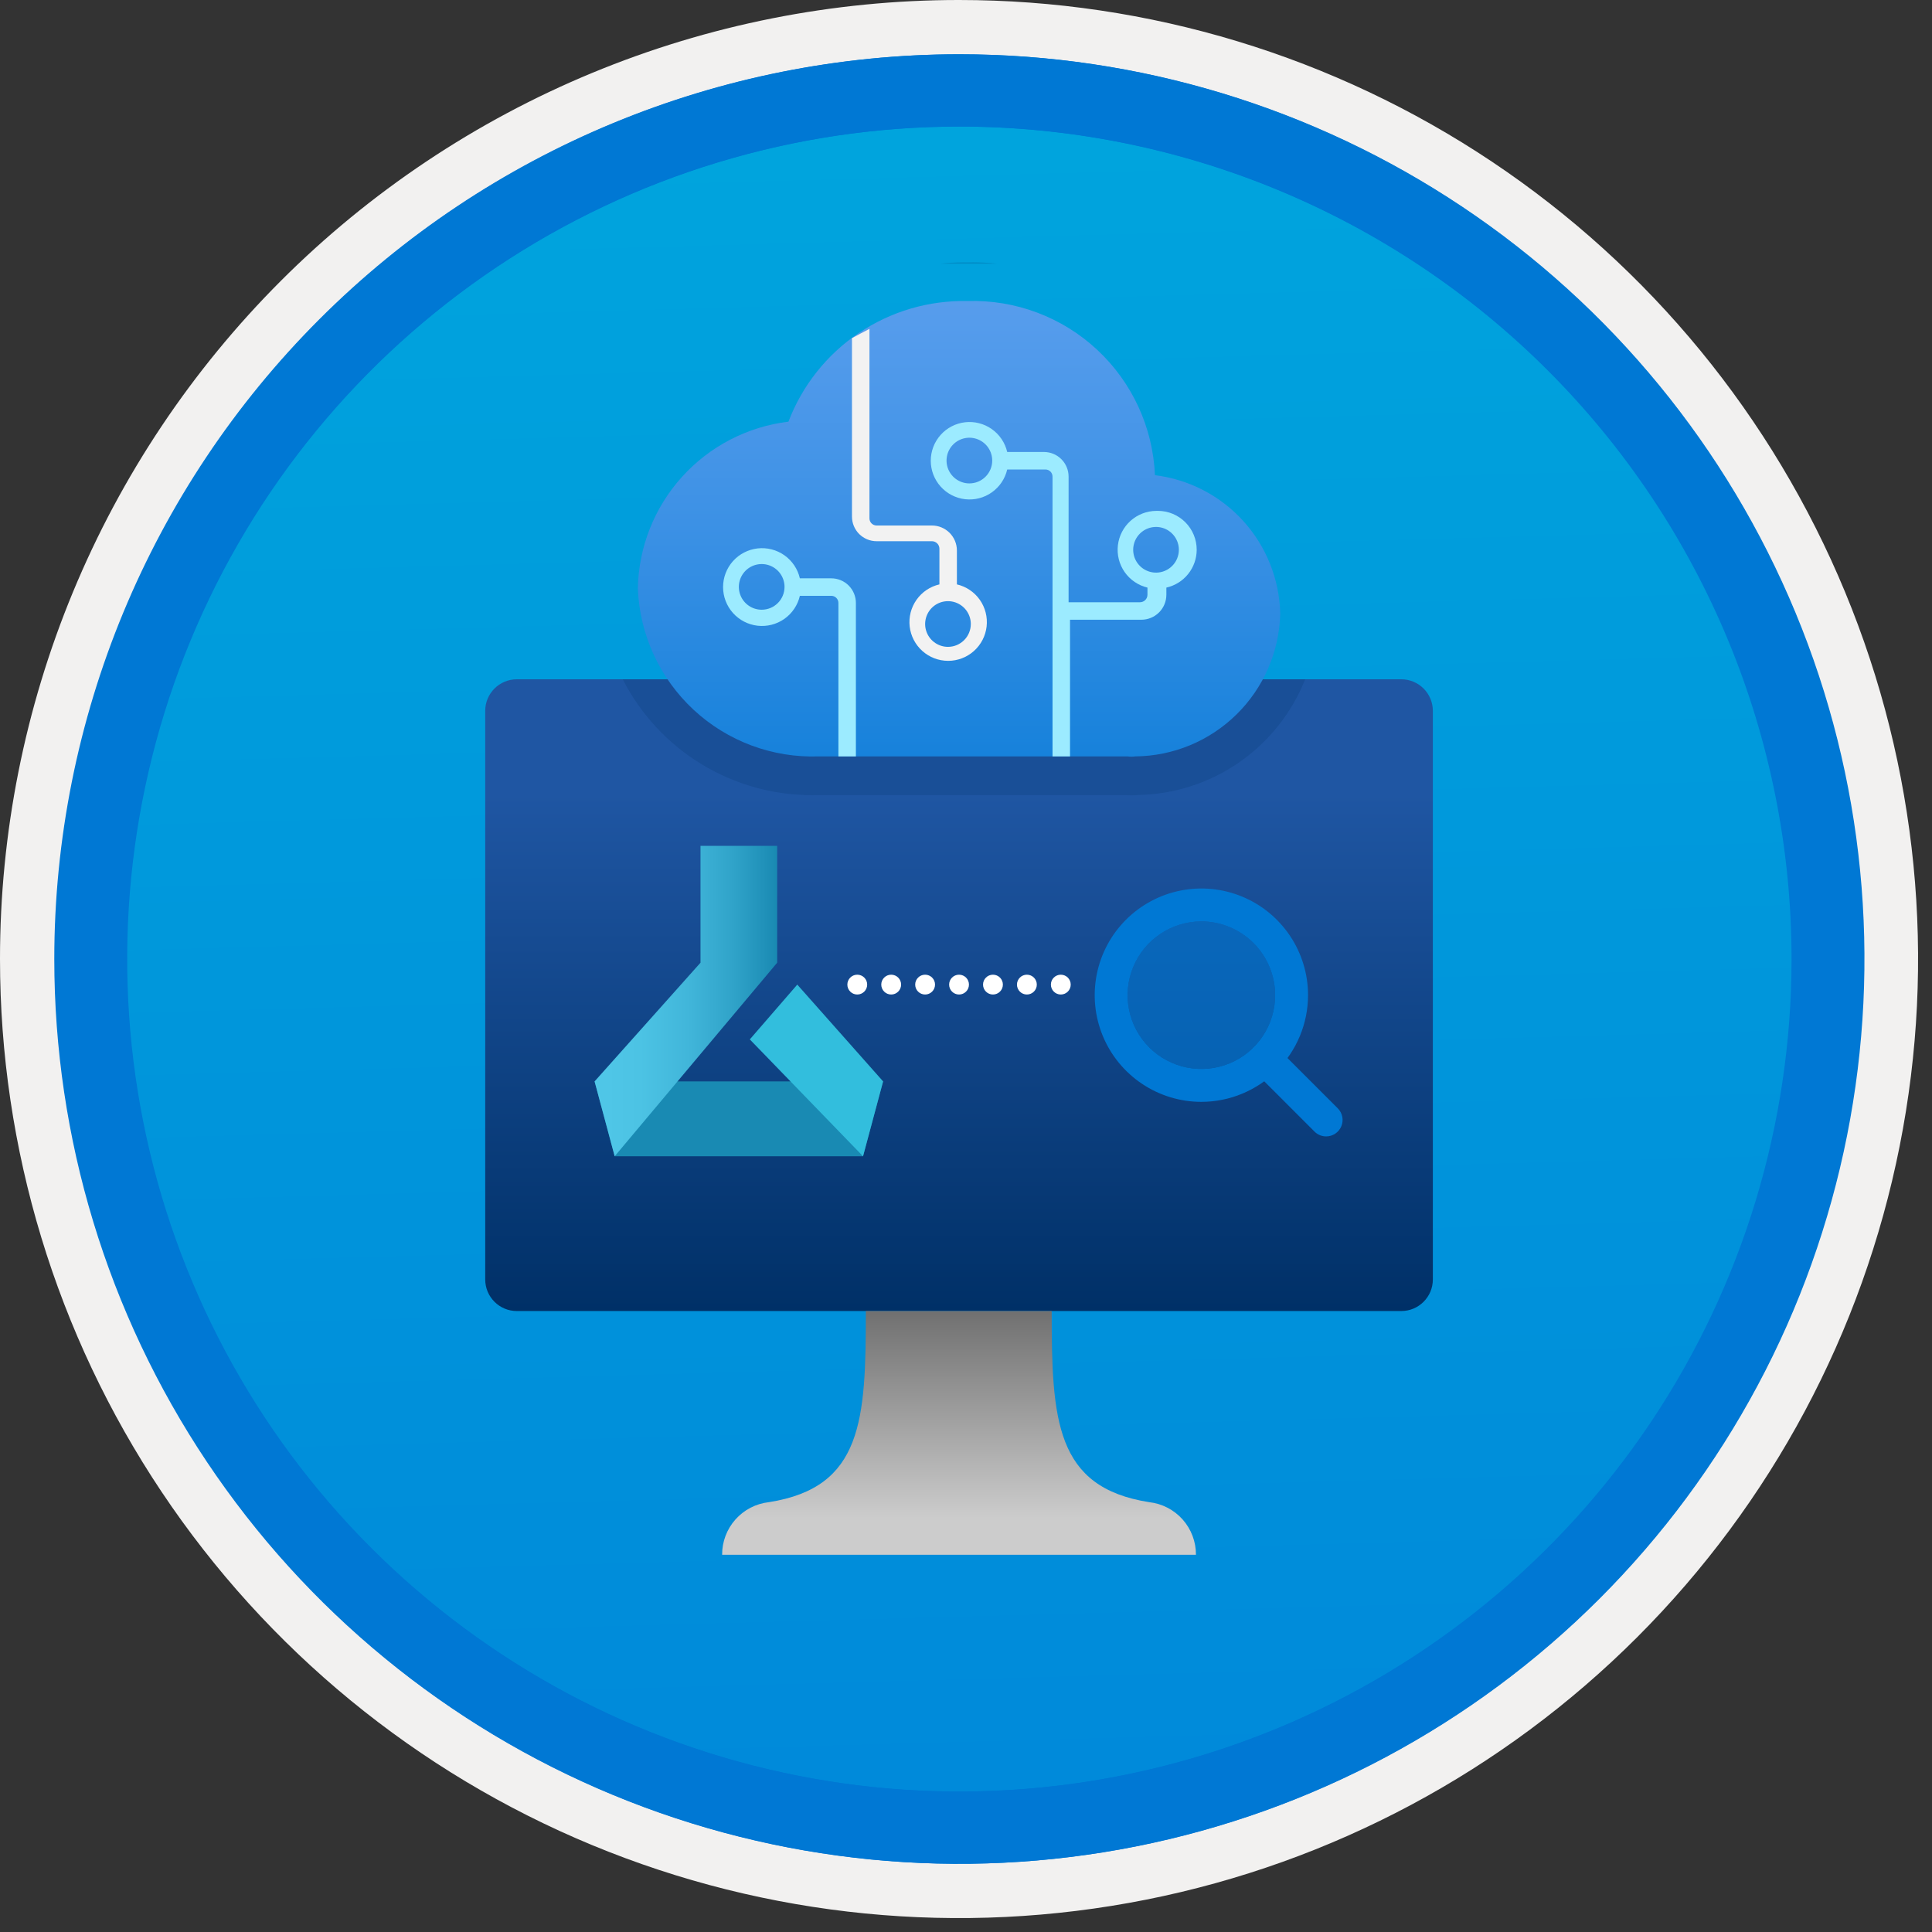 <svg width="100" height="100" viewBox="0 0 100 100" fill="none" xmlns="http://www.w3.org/2000/svg">
<rect x="0" y="0" width="100" height="100" fill="#333333" stroke="none"/>
<g clip-path="url(#clip0_1429_392)">
<path d="M49.64 96.45C40.382 96.45 31.332 93.705 23.634 88.561C15.936 83.418 9.936 76.107 6.393 67.553C2.85 59 1.923 49.588 3.73 40.508C5.536 31.428 9.994 23.087 16.54 16.54C23.087 9.994 31.428 5.536 40.508 3.729C49.588 1.923 59 2.85 67.553 6.393C76.107 9.936 83.418 15.936 88.561 23.634C93.705 31.332 96.45 40.382 96.45 49.64C96.451 55.787 95.24 61.874 92.888 67.554C90.535 73.233 87.088 78.394 82.741 82.741C78.394 87.087 73.234 90.535 67.554 92.888C61.875 95.24 55.787 96.45 49.64 96.45V96.45Z" fill="url(#paint0_linear_1429_392)"/>
<path fill-rule="evenodd" clip-rule="evenodd" d="M95.54 49.64C95.54 58.718 92.848 67.593 87.805 75.141C82.761 82.689 75.592 88.572 67.205 92.046C58.818 95.52 49.589 96.429 40.685 94.658C31.782 92.887 23.603 88.515 17.184 82.096C10.765 75.677 6.393 67.498 4.622 58.595C2.851 49.691 3.76 40.462 7.234 32.075C10.708 23.688 16.591 16.519 24.139 11.476C31.688 6.432 40.562 3.74 49.64 3.74C55.668 3.74 61.636 4.927 67.205 7.234C72.774 9.541 77.834 12.921 82.096 17.184C86.359 21.446 89.739 26.506 92.046 32.075C94.353 37.644 95.54 43.612 95.54 49.64V49.64ZM49.64 3.62732e-07C59.458 3.62732e-07 69.055 2.911 77.219 8.366C85.382 13.82 91.744 21.573 95.501 30.644C99.258 39.714 100.242 49.695 98.326 59.324C96.411 68.954 91.683 77.799 84.741 84.741C77.799 91.683 68.954 96.411 59.324 98.326C49.695 100.242 39.714 99.258 30.644 95.501C21.573 91.744 13.82 85.382 8.366 77.219C2.911 69.055 3.62732e-07 59.458 3.62732e-07 49.64C-0.001 43.121 1.283 36.666 3.777 30.643C6.271 24.62 9.928 19.147 14.537 14.537C19.147 9.928 24.62 6.271 30.643 3.777C36.666 1.283 43.121 -0.001 49.64 3.62732e-07V3.62732e-07Z" fill="#F2F1F0"/>
<path fill-rule="evenodd" clip-rule="evenodd" d="M92.73 49.64C92.73 58.163 90.202 66.493 85.468 73.58C80.733 80.666 74.003 86.189 66.129 89.45C58.256 92.711 49.592 93.565 41.233 91.902C32.874 90.24 25.197 86.136 19.17 80.109C13.144 74.083 9.04 66.405 7.378 58.047C5.715 49.688 6.568 41.024 9.83 33.15C13.091 25.277 18.614 18.547 25.7 13.812C32.786 9.077 41.117 6.55 49.64 6.55C55.298 6.55 60.902 7.664 66.13 9.829C71.358 11.995 76.108 15.169 80.11 19.17C84.111 23.171 87.285 27.922 89.45 33.15C91.616 38.378 92.73 43.981 92.73 49.64V49.64ZM49.64 2.81C58.902 2.81 67.956 5.557 75.657 10.702C83.358 15.848 89.36 23.162 92.905 31.719C96.449 40.276 97.377 49.692 95.57 58.776C93.763 67.86 89.303 76.205 82.753 82.754C76.204 89.303 67.86 93.763 58.776 95.57C49.691 97.377 40.276 96.45 31.718 92.905C23.161 89.361 15.848 83.359 10.702 75.657C5.556 67.956 2.81 58.902 2.81 49.64C2.811 37.22 7.745 25.31 16.527 16.528C25.309 7.745 37.22 2.811 49.64 2.81V2.81Z" fill="#0078D4"/>
<path fill-rule="evenodd" clip-rule="evenodd" d="M92.764 49.64C92.764 58.163 90.237 66.493 85.502 73.58C80.767 80.666 74.037 86.189 66.164 89.45C58.29 92.711 49.626 93.565 41.267 91.902C32.909 90.24 25.231 86.136 19.204 80.109C13.178 74.083 9.074 66.405 7.412 58.047C5.749 49.688 6.602 41.024 9.864 33.15C13.125 25.277 18.648 18.547 25.734 13.812C32.82 9.077 41.151 6.55 49.674 6.55C55.333 6.55 60.936 7.664 66.164 9.829C71.392 11.995 76.142 15.169 80.144 19.17C84.145 23.171 87.319 27.922 89.484 33.15C91.65 38.378 92.764 43.981 92.764 49.64V49.64ZM49.674 2.81C58.936 2.81 67.99 5.557 75.691 10.702C83.392 15.848 89.395 23.162 92.939 31.719C96.484 40.276 97.411 49.692 95.604 58.776C93.797 67.86 89.337 76.205 82.788 82.754C76.238 89.303 67.894 93.763 58.81 95.57C49.726 97.377 40.31 96.45 31.753 92.905C23.196 89.361 15.882 83.359 10.736 75.657C5.59 67.956 2.844 58.902 2.844 49.64C2.845 37.22 7.779 25.31 16.561 16.528C25.343 7.745 37.254 2.811 49.674 2.81V2.81Z" fill="#0078D4"/>
<path d="M72.529 35.16H26.75C25.847 35.16 25.115 35.892 25.115 36.795V66.224C25.115 67.127 25.847 67.859 26.75 67.859H72.529C73.432 67.859 74.164 67.127 74.164 66.224V36.795C74.164 35.892 73.432 35.16 72.529 35.16Z" fill="url(#paint1_linear_1429_392)"/>
<path d="M59.477 77.751C54.626 76.988 54.435 73.5 54.435 67.859H44.816C44.816 73.5 44.653 76.988 39.803 77.751C39.133 77.825 38.515 78.144 38.067 78.647C37.619 79.151 37.373 79.802 37.377 80.476H61.902C61.906 79.802 61.66 79.151 61.212 78.647C60.765 78.144 60.146 77.825 59.477 77.751V77.751Z" fill="url(#paint2_linear_1429_392)"/>
<path d="M44.67 59.848H31.816L30.776 55.972H45.709L44.67 59.848Z" fill="#198AB3"/>
<path d="M36.258 43.78V49.829L30.776 55.972L31.816 59.848L40.227 49.829V43.78H36.258Z" fill="url(#paint3_linear_1429_392)"/>
<path d="M44.67 59.848L38.81 53.799L41.267 50.963L45.709 55.972L44.67 59.848Z" fill="#32BEDD"/>
<g opacity="0.2">
<path d="M51.599 13.649C51.192 13.603 50.783 13.579 50.373 13.577C50.27 13.577 50.165 13.579 50.062 13.582L49.87 13.579C49.471 13.582 49.072 13.605 48.675 13.649H51.599Z" fill="#003067"/>
<path d="M32.233 35.16C33.157 36.969 34.564 38.487 36.297 39.545C38.031 40.604 40.023 41.162 42.054 41.157C42.186 41.157 42.318 41.155 42.38 41.151H58.248C58.352 41.161 58.457 41.166 58.561 41.166C58.672 41.166 58.783 41.16 58.893 41.149C60.767 41.117 62.589 40.531 64.13 39.465C65.671 38.399 66.863 36.901 67.555 35.16H32.233Z" fill="#003067"/>
</g>
<path d="M44.372 51.476C44.655 51.476 44.885 51.246 44.885 50.963C44.885 50.679 44.655 50.45 44.372 50.45C44.088 50.45 43.859 50.679 43.859 50.963C43.859 51.246 44.088 51.476 44.372 51.476Z" fill="white"/>
<path d="M46.128 51.476C46.411 51.476 46.641 51.246 46.641 50.963C46.641 50.679 46.411 50.45 46.128 50.45C45.844 50.45 45.614 50.679 45.614 50.963C45.614 51.246 45.844 51.476 46.128 51.476Z" fill="white"/>
<path d="M47.884 51.476C48.167 51.476 48.397 51.246 48.397 50.963C48.397 50.679 48.167 50.45 47.884 50.45C47.6 50.45 47.37 50.679 47.37 50.963C47.37 51.246 47.6 51.476 47.884 51.476Z" fill="white"/>
<path d="M49.64 51.476C49.923 51.476 50.153 51.246 50.153 50.963C50.153 50.679 49.923 50.45 49.64 50.45C49.356 50.45 49.127 50.679 49.127 50.963C49.127 51.246 49.356 51.476 49.64 51.476Z" fill="white"/>
<path d="M51.395 51.476C51.679 51.476 51.909 51.246 51.909 50.963C51.909 50.679 51.679 50.45 51.395 50.45C51.112 50.45 50.882 50.679 50.882 50.963C50.882 51.246 51.112 51.476 51.395 51.476Z" fill="white"/>
<path d="M53.151 51.476C53.435 51.476 53.665 51.246 53.665 50.963C53.665 50.679 53.435 50.45 53.151 50.45C52.868 50.45 52.638 50.679 52.638 50.963C52.638 51.246 52.868 51.476 53.151 51.476Z" fill="white"/>
<path d="M54.907 51.476C55.191 51.476 55.42 51.246 55.42 50.963C55.42 50.679 55.191 50.45 54.907 50.45C54.624 50.45 54.394 50.679 54.394 50.963C54.394 51.246 54.624 51.476 54.907 51.476Z" fill="white"/>
<path d="M66.264 31.763C66.224 29.989 65.547 28.288 64.356 26.972C63.166 25.656 61.542 24.813 59.78 24.596C59.675 22.12 58.597 19.785 56.782 18.098C54.967 16.41 52.56 15.506 50.083 15.582C48.082 15.538 46.117 16.115 44.456 17.233C42.796 18.351 41.523 19.955 40.81 21.825C38.69 22.083 36.733 23.097 35.301 24.682C33.869 26.267 33.057 28.316 33.015 30.451C33.106 32.846 34.144 35.106 35.899 36.737C37.655 38.368 39.986 39.236 42.38 39.151H58.358C58.493 39.17 58.63 39.17 58.764 39.151C60.729 39.133 62.609 38.352 64.008 36.973C65.407 35.595 66.216 33.726 66.264 31.763Z" fill="url(#paint4_linear_1429_392)"/>
<path d="M43.027 29.934H41.401C41.29 29.452 41.005 29.028 40.602 28.742C40.198 28.457 39.703 28.33 39.212 28.386C38.72 28.442 38.267 28.677 37.937 29.046C37.608 29.415 37.426 29.892 37.426 30.387C37.426 30.881 37.608 31.358 37.937 31.727C38.267 32.096 38.72 32.331 39.212 32.387C39.703 32.443 40.198 32.316 40.602 32.031C41.005 31.745 41.29 31.321 41.401 30.839H43.027C43.125 30.839 43.219 30.878 43.288 30.947C43.357 31.017 43.396 31.11 43.396 31.209V39.151H44.301V31.209C44.301 31.041 44.268 30.875 44.204 30.721C44.14 30.566 44.046 30.426 43.928 30.307C43.81 30.189 43.669 30.095 43.515 30.031C43.36 29.967 43.194 29.934 43.027 29.934V29.934ZM39.425 31.559C39.191 31.559 38.962 31.49 38.768 31.36C38.574 31.23 38.422 31.046 38.333 30.83C38.243 30.614 38.22 30.376 38.265 30.147C38.311 29.917 38.424 29.707 38.589 29.541C38.754 29.376 38.965 29.263 39.194 29.218C39.424 29.172 39.661 29.196 39.877 29.285C40.093 29.375 40.278 29.526 40.408 29.721C40.538 29.915 40.607 30.143 40.607 30.377C40.607 30.691 40.483 30.992 40.261 31.213C40.039 31.435 39.738 31.559 39.425 31.559L39.425 31.559Z" fill="#9CEBFF"/>
<path d="M49.529 30.34V28.493C49.529 28.15 49.392 27.821 49.15 27.579C48.908 27.337 48.579 27.2 48.236 27.2H45.373C45.275 27.2 45.181 27.161 45.111 27.092C45.042 27.023 45.003 26.929 45.003 26.831V17.022L44.578 17.244L44.098 17.503V26.738C44.098 26.906 44.131 27.072 44.195 27.226C44.259 27.381 44.353 27.521 44.471 27.64C44.59 27.758 44.73 27.852 44.885 27.916C45.04 27.98 45.205 28.013 45.373 28.013H48.236C48.339 28.013 48.437 28.054 48.51 28.127C48.583 28.199 48.624 28.298 48.624 28.401V28.401V30.248C48.144 30.359 47.722 30.643 47.439 31.045C47.155 31.447 47.029 31.939 47.085 32.428C47.141 32.917 47.375 33.368 47.742 33.696C48.109 34.024 48.584 34.205 49.076 34.205C49.568 34.205 50.043 34.024 50.41 33.696C50.778 33.368 51.011 32.917 51.067 32.428C51.123 31.939 50.997 31.447 50.714 31.045C50.43 30.643 50.008 30.359 49.529 30.248V30.34ZM49.067 33.481C48.833 33.481 48.605 33.411 48.41 33.281C48.216 33.151 48.064 32.967 47.975 32.751C47.885 32.535 47.862 32.297 47.908 32.068C47.953 31.838 48.066 31.628 48.231 31.462C48.396 31.297 48.607 31.184 48.836 31.139C49.066 31.093 49.303 31.117 49.519 31.206C49.735 31.296 49.92 31.447 50.05 31.642C50.18 31.836 50.249 32.065 50.249 32.298C50.249 32.612 50.125 32.913 49.903 33.134C49.681 33.356 49.381 33.481 49.067 33.481V33.481Z" fill="#F2F2F2"/>
<path d="M59.854 26.443C59.362 26.445 58.887 26.627 58.52 26.955C58.153 27.283 57.919 27.735 57.862 28.224C57.805 28.713 57.929 29.206 58.211 29.61C58.493 30.013 58.913 30.299 59.392 30.414V30.784C59.392 30.887 59.352 30.985 59.279 31.058C59.206 31.131 59.107 31.172 59.005 31.172H55.31V24.67C55.31 24.332 55.176 24.007 54.937 23.768C54.698 23.529 54.374 23.395 54.036 23.395H52.133C52.022 22.916 51.738 22.494 51.336 22.21C50.934 21.926 50.442 21.8 49.953 21.856C49.464 21.912 49.013 22.146 48.685 22.513C48.358 22.881 48.176 23.355 48.176 23.848C48.176 24.34 48.358 24.815 48.685 25.182C49.013 25.549 49.464 25.783 49.953 25.839C50.442 25.895 50.934 25.769 51.336 25.485C51.738 25.201 52.022 24.78 52.133 24.3H54.11C54.208 24.3 54.301 24.339 54.371 24.408C54.44 24.478 54.479 24.572 54.479 24.67V39.151H55.384V32.077H59.078C59.421 32.077 59.75 31.941 59.993 31.698C60.235 31.456 60.371 31.127 60.371 30.784V30.414C60.816 30.314 61.214 30.066 61.499 29.71C61.784 29.354 61.94 28.912 61.941 28.456V28.456C61.942 27.922 61.73 27.41 61.353 27.032C60.975 26.654 60.464 26.442 59.929 26.442C59.904 26.442 59.879 26.442 59.854 26.443ZM50.175 25.021C49.941 25.021 49.713 24.951 49.518 24.821C49.324 24.692 49.172 24.507 49.083 24.291C48.993 24.075 48.97 23.837 49.016 23.608C49.061 23.378 49.174 23.168 49.339 23.003C49.505 22.837 49.715 22.725 49.944 22.679C50.174 22.633 50.411 22.657 50.627 22.746C50.844 22.836 51.028 22.987 51.158 23.182C51.288 23.376 51.357 23.605 51.357 23.838C51.357 23.994 51.327 24.147 51.267 24.291C51.208 24.434 51.121 24.565 51.011 24.674C50.901 24.784 50.771 24.871 50.627 24.931C50.484 24.99 50.33 25.021 50.175 25.021V25.021ZM59.854 29.639C59.62 29.642 59.391 29.576 59.194 29.45C58.998 29.323 58.844 29.14 58.751 28.926C58.658 28.711 58.631 28.474 58.673 28.244C58.715 28.014 58.824 27.802 58.987 27.634C59.15 27.466 59.358 27.35 59.587 27.301C59.816 27.252 60.054 27.271 60.271 27.357C60.488 27.443 60.675 27.592 60.808 27.784C60.941 27.977 61.014 28.204 61.018 28.438L61.018 28.456C61.018 28.767 60.896 29.065 60.678 29.286C60.461 29.507 60.165 29.634 59.854 29.639Z" fill="#9CEBFF"/>
<path d="M62.183 57.032C61.091 57.032 60.024 56.708 59.116 56.101C58.208 55.494 57.5 54.632 57.082 53.623C56.664 52.614 56.555 51.504 56.768 50.433C56.981 49.362 57.507 48.378 58.279 47.606C59.051 46.834 60.035 46.308 61.106 46.095C62.177 45.882 63.287 45.991 64.296 46.409C65.305 46.827 66.167 47.535 66.774 48.443C67.381 49.351 67.704 50.418 67.704 51.51C67.703 52.974 67.121 54.377 66.085 55.413C65.05 56.448 63.647 57.03 62.183 57.032V57.032ZM62.183 47.692C61.428 47.692 60.69 47.916 60.062 48.336C59.434 48.755 58.945 49.352 58.656 50.049C58.367 50.747 58.291 51.514 58.438 52.255C58.586 52.996 58.949 53.676 59.483 54.21C60.017 54.744 60.698 55.108 61.438 55.255C62.179 55.402 62.947 55.327 63.644 55.038C64.342 54.749 64.938 54.259 65.358 53.631C65.777 53.004 66.001 52.265 66.001 51.51C66 50.498 65.597 49.528 64.882 48.812C64.166 48.096 63.195 47.693 62.183 47.692V47.692Z" fill="#0078D4"/>
<path d="M68.641 58.82C68.529 58.82 68.418 58.798 68.315 58.756C68.212 58.713 68.118 58.65 68.039 58.571L64.883 55.415C64.725 55.255 64.637 55.039 64.638 54.814C64.639 54.589 64.729 54.374 64.888 54.215C65.046 54.056 65.262 53.967 65.486 53.966C65.711 53.965 65.927 54.053 66.087 54.211L69.243 57.367C69.362 57.486 69.443 57.637 69.476 57.803C69.509 57.968 69.492 58.139 69.427 58.294C69.363 58.45 69.254 58.583 69.114 58.677C68.974 58.77 68.809 58.82 68.641 58.82H68.641Z" fill="#0078D4"/>
<path opacity="0.6" d="M62.183 55.328C64.292 55.328 66.001 53.619 66.001 51.51C66.001 49.402 64.292 47.692 62.183 47.692C60.074 47.692 58.365 49.402 58.365 51.51C58.365 53.619 60.074 55.328 62.183 55.328Z" fill="#0078D4"/>
</g>
<defs>
<linearGradient id="paint0_linear_1429_392" x1="47.87" y1="-15.153" x2="51.852" y2="130.615" gradientUnits="userSpaceOnUse">
<stop stop-color="#00ABDE"/>
<stop offset="1" stop-color="#007ED8"/>
</linearGradient>
<linearGradient id="paint1_linear_1429_392" x1="49.64" y1="67.859" x2="49.64" y2="35.16" gradientUnits="userSpaceOnUse">
<stop stop-color="#003067"/>
<stop offset="0.819" stop-color="#1F56A3"/>
</linearGradient>
<linearGradient id="paint2_linear_1429_392" x1="49.64" y1="80.476" x2="49.64" y2="67.859" gradientUnits="userSpaceOnUse">
<stop offset="0.15" stop-color="#CCCCCC"/>
<stop offset="1" stop-color="#707070"/>
</linearGradient>
<linearGradient id="paint3_linear_1429_392" x1="30.776" y1="51.814" x2="40.246" y2="51.814" gradientUnits="userSpaceOnUse">
<stop stop-color="#50C7E8"/>
<stop offset="0.25" stop-color="#4CC3E4"/>
<stop offset="0.51" stop-color="#41B6DA"/>
<stop offset="0.77" stop-color="#2FA2C8"/>
<stop offset="1" stop-color="#1989B2"/>
</linearGradient>
<linearGradient id="paint4_linear_1429_392" x1="49.639" y1="46.078" x2="49.639" y2="10.206" gradientUnits="userSpaceOnUse">
<stop stop-color="#0078D4"/>
<stop offset="0.16" stop-color="#1380DA"/>
<stop offset="0.53" stop-color="#3C91E5"/>
<stop offset="0.82" stop-color="#559CEC"/>
<stop offset="1" stop-color="#5EA0EF"/>
</linearGradient>
<clipPath id="clip0_1429_392">
<rect width="99.28" height="99.28" fill="white"/>
</clipPath>
</defs>
</svg>
